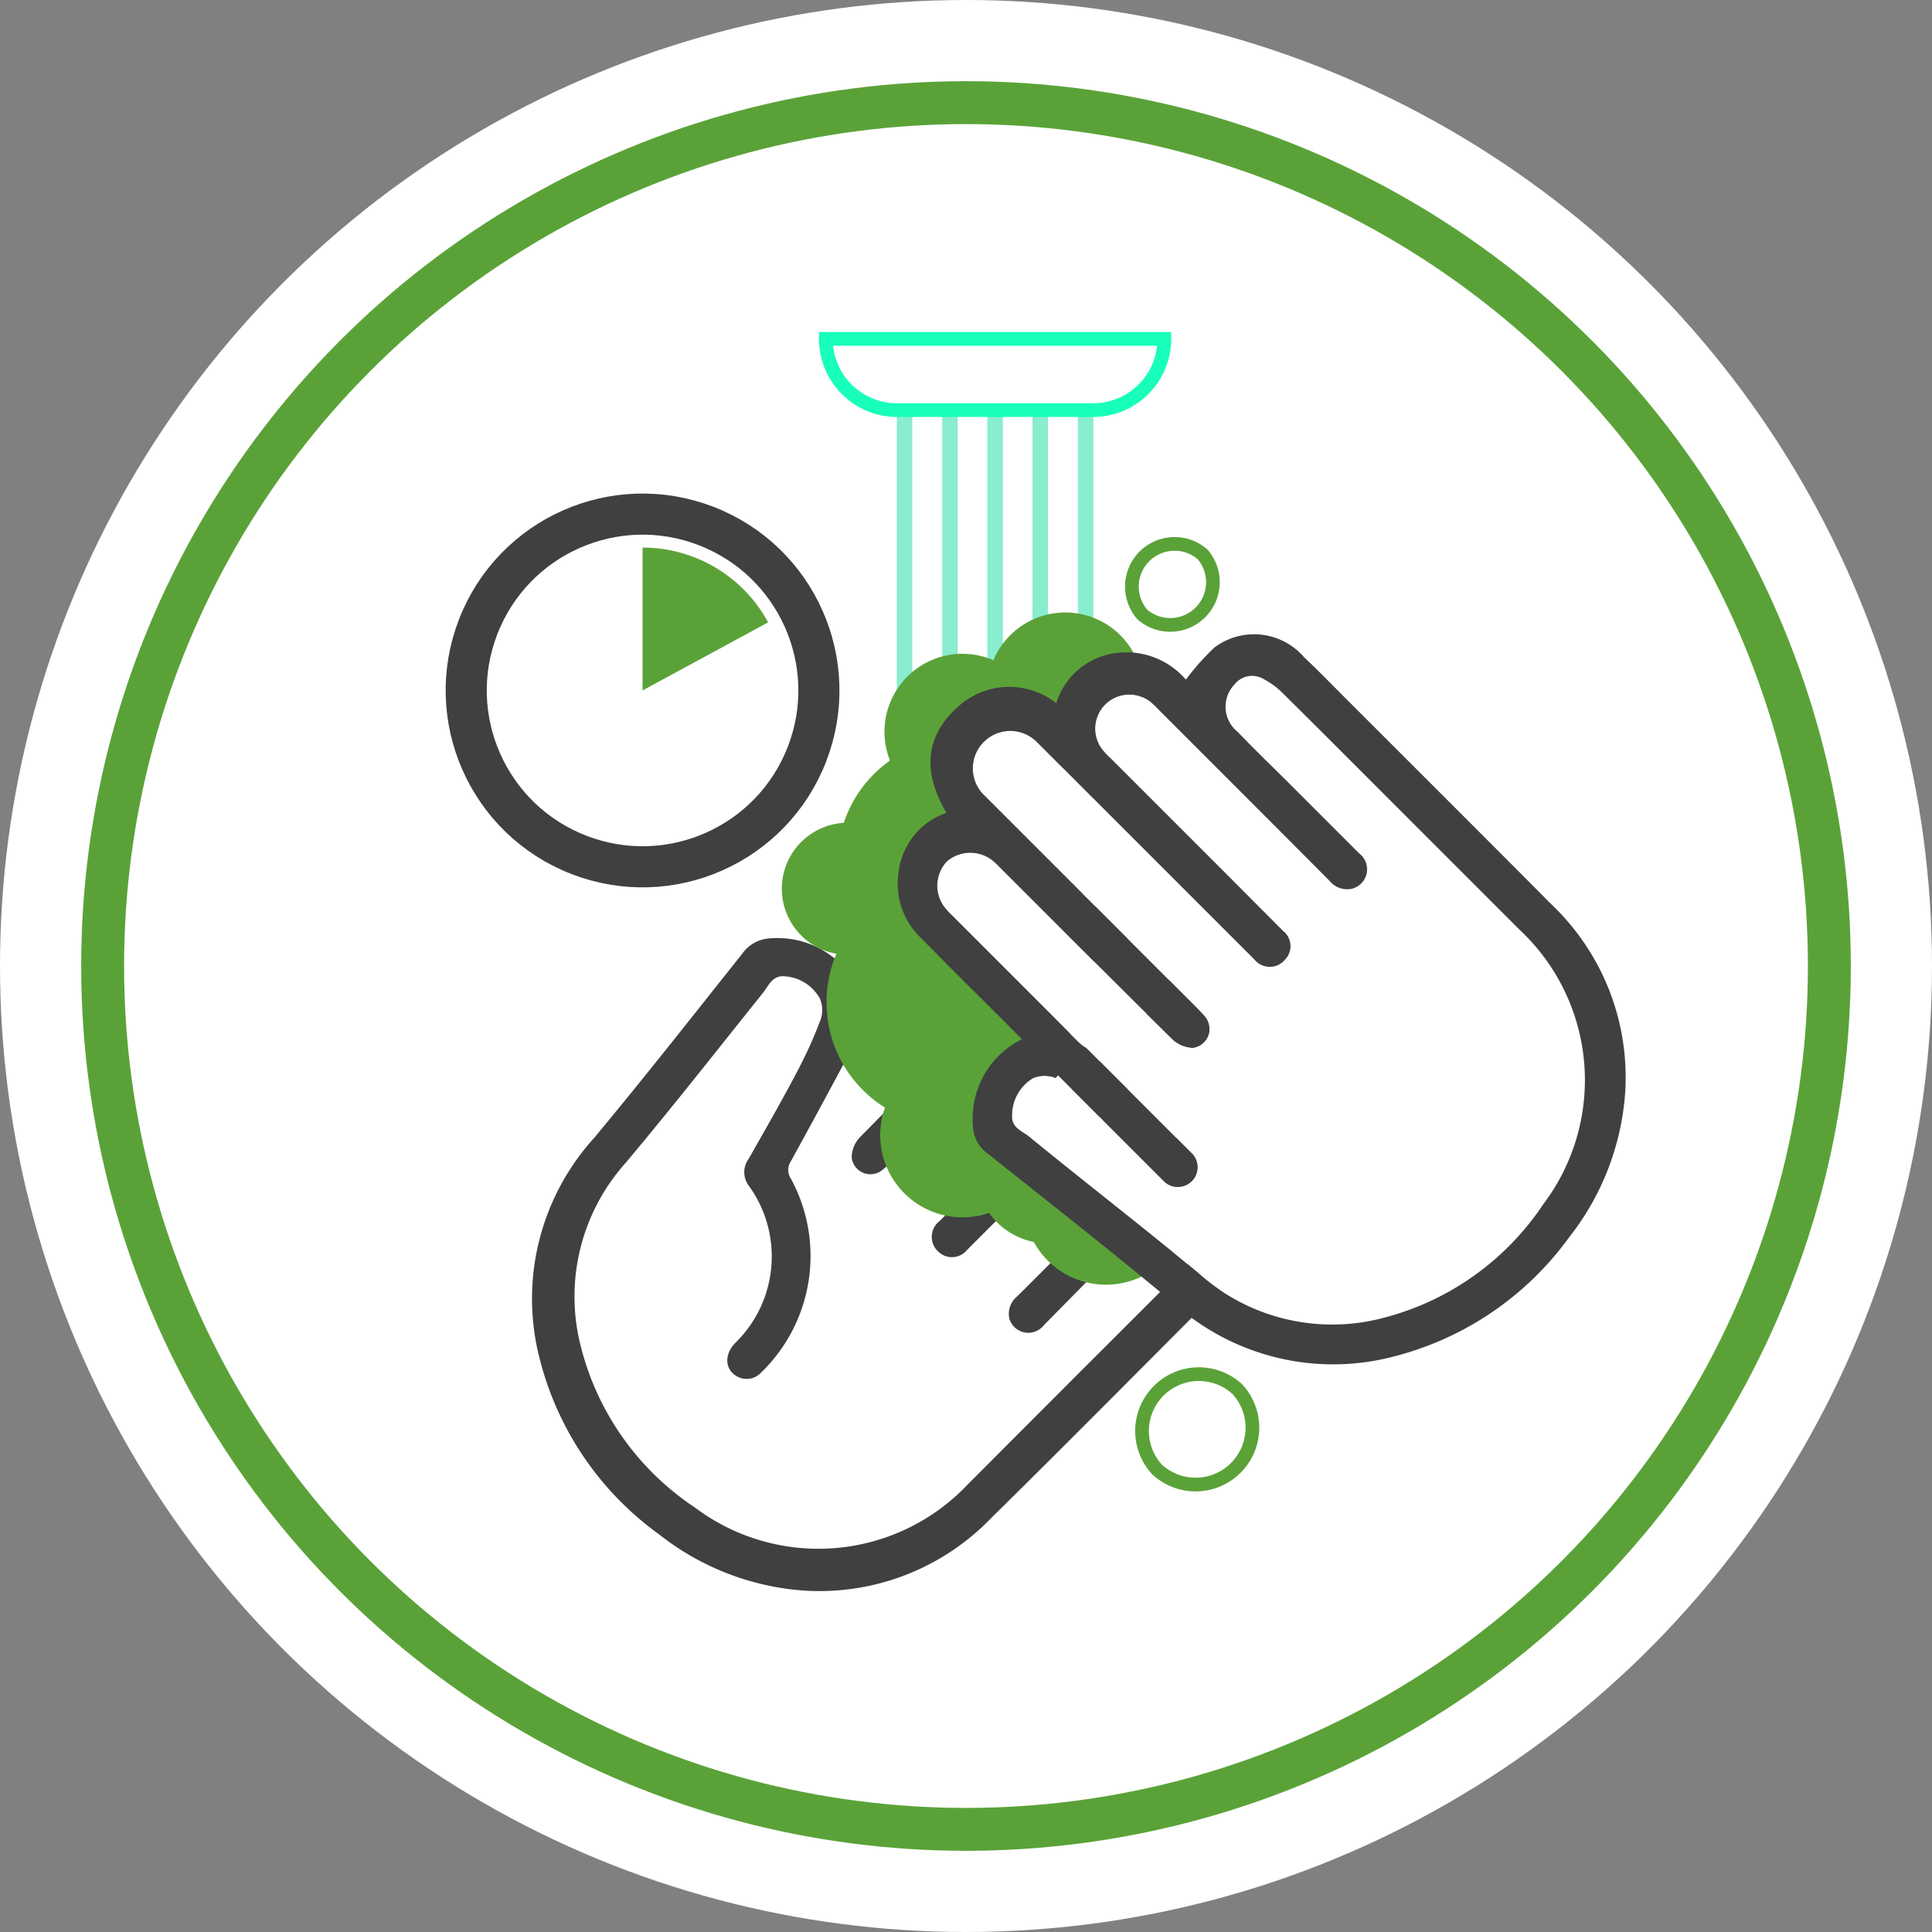 <svg xmlns="http://www.w3.org/2000/svg" viewBox="0 0 86.02 86.02"><rect x="0" y="0" width="86.02" height="86.02" fill="#808080" stroke="none"/><defs><style>.cls-1{fill:#fff;}.cls-2,.cls-5,.cls-7,.cls-8{fill:none;stroke-miterlimit:10;}.cls-2,.cls-7{stroke:#5aa238;}.cls-2{stroke-width:1.91px;}.cls-3{fill:#14dca0;opacity:0.5;}.cls-4{fill:#404040;}.cls-5{stroke:#404040;stroke-width:1.83px;}.cls-6{fill:#5aa238;}.cls-7,.cls-8{stroke-width:0.61px;}.cls-8{stroke:#17ffba;}</style></defs><g id="Capa_2" data-name="Capa 2"><g id="Layer_1" data-name="Layer 1"><circle class="cls-1" cx="43.01" cy="43.01" r="43.01"/><circle class="cls-2" cx="43.01" cy="43.01" r="38.44"/><rect class="cls-3" x="39.93" y="18.26" width="0.69" height="19.7"/><rect class="cls-3" x="41.95" y="18.26" width="0.69" height="19.7"/><rect class="cls-3" x="43.96" y="18.26" width="0.69" height="19.7"/><rect class="cls-3" x="45.97" y="18.26" width="0.69" height="19.7"/><rect class="cls-3" x="47.99" y="18.26" width="0.69" height="19.7"/><path class="cls-4" d="M38.17,43.92c1.51-1.52,3-3,4.5-4.51a3.33,3.33,0,0,1,2.86-1,3.16,3.16,0,0,1,2.71,2.22c1.7-1,3.35-1,4.71.5a3.37,3.37,0,0,1,.18,4.38,3.2,3.2,0,0,1,2.22,2.64,3.45,3.45,0,0,1-1.18,3.13,11,11,0,0,1,1.43,1.28,2.94,2.94,0,0,1-.44,4c-.56.6-1.15,1.16-1.73,1.74-3.09,3.1-6.17,6.21-9.28,9.27a10.62,10.62,0,0,1-8.34,3.25,11.74,11.74,0,0,1-6.46-2.5,13.81,13.81,0,0,1-5.3-7.74,10.65,10.65,0,0,1,2.39-9.9c2.25-2.7,4.42-5.47,6.61-8.22a1.61,1.61,0,0,1,1.23-.68A4,4,0,0,1,38.17,43.92ZM48.17,61q2.73-2.72,5.45-5.45a4,4,0,0,0,.62-.82A1,1,0,0,0,54,53.39a1.43,1.43,0,0,0-2.1.15c-.72.69-1.41,1.41-2.12,2.11L46.48,59a.88.88,0,0,1-1.54-.29,1,1,0,0,1,.36-1l7.51-7.5c.14-.14.28-.28.41-.43a1.51,1.51,0,0,0-2.16-2.11,3.06,3.06,0,0,0-.32.3l-4.83,4.83-2.85,2.85a.87.87,0,0,1-1.27.09.89.89,0,0,1,.05-1.38l5.46-5.45,4.2-4.21a1.67,1.67,0,1,0-2.39-2.32L39.69,51.7a2.81,2.81,0,0,1-.39.38.84.84,0,0,1-1.38-.54,1.33,1.33,0,0,1,.39-.93c2.48-2.52,5-5,7.49-7.52a4.17,4.17,0,0,0,.41-.43,1.59,1.59,0,0,0,0-2.07,1.57,1.57,0,0,0-2-.14,2.74,2.74,0,0,0-.36.32L38.19,46.4a1.84,1.84,0,0,0-.31.38c-.88,1.64-1.76,3.28-2.66,4.91a.71.71,0,0,0,0,.8,7.22,7.22,0,0,1-1.33,8.62.88.88,0,0,1-1,.21c-.62-.28-.68-1-.14-1.54a5.37,5.37,0,0,0,.58-7,1,1,0,0,1,0-1.18c.71-1.25,1.43-2.5,2.1-3.77a20.12,20.12,0,0,0,1.08-2.36,1.32,1.32,0,0,0,0-1,1.93,1.93,0,0,0-1.56-1c-.58-.06-.73.44-1,.76-2,2.5-4,5.05-6.08,7.53a8.92,8.92,0,0,0-2,8.23,12.18,12.18,0,0,0,5.07,7.13A9.15,9.15,0,0,0,43.1,66.08Z"/><circle class="cls-5" cx="28.61" cy="30.74" r="7.85" transform="translate(-10.38 46.34) rotate(-68.86)"/><path class="cls-6" d="M28.61,30.74l0-6.36h0a6.36,6.36,0,0,1,5.59,3.33Z"/><path class="cls-7" d="M55.09,61.85a2.53,2.53,0,0,1-3.57,3.58A2.53,2.53,0,0,1,55.09,61.85Z"/><path class="cls-7" d="M53.54,24.68a1.9,1.9,0,0,1-2.68,2.68A1.9,1.9,0,0,1,53.54,24.68Z"/><circle class="cls-6" cx="42.85" cy="50.54" r="3.66"/><circle class="cls-6" cx="49.24" cy="53.54" r="3.66"/><circle class="cls-6" cx="42.32" cy="44.63" r="5.52"/><circle class="cls-6" cx="42.81" cy="38.37" r="5.52"/><path class="cls-6" d="M40.69,39.56a2.94,2.94,0,1,1-2.94-2.93A2.94,2.94,0,0,1,40.69,39.56Z"/><path class="cls-6" d="M46.32,32.58a3.47,3.47,0,1,1-3.47-3.47A3.47,3.47,0,0,1,46.32,32.58Z"/><path class="cls-6" d="M50.9,30.74a3.47,3.47,0,1,1-3.47-3.47A3.47,3.47,0,0,1,50.9,30.74Z"/><path class="cls-6" d="M49.87,52.14a3.21,3.21,0,1,1-3.2-3.2A3.2,3.2,0,0,1,49.87,52.14Z"/><path class="cls-1" d="M68.71,53.62a12.21,12.21,0,0,1-7.13,5.06,8.9,8.9,0,0,1-8.23-2c-2.48-2.06-5-4-7.53-6.07-.32-.26-.82-.4-.76-1A1.92,1.92,0,0,1,46,48a1.3,1.3,0,0,1,1,0l.11-.12,4.76,4.76a.88.88,0,0,0,1.24-1.24l-4.76-4.76.06,0-.08,0a2.12,2.12,0,0,1-.34-.27l-1.08-1.09h0l-4.56-4.56a2.83,2.83,0,0,1-.33-.37,1.58,1.58,0,0,1,.14-2,1.6,1.6,0,0,1,2.08,0c.15.13.28.27.42.41,2.5,2.5,5,5,7.52,7.49a1.4,1.4,0,0,0,.93.4.85.85,0,0,0,.54-1.39c-.11-.14-.25-.26-.37-.39l-9.42-9.42a1.67,1.67,0,1,1,2.33-2.39l4.2,4.2,5.46,5.46a.88.88,0,0,0,1.37,0,.86.86,0,0,0-.09-1.27l-2.84-2.85-4.83-4.83a3,3,0,0,1-.31-.31,1.52,1.52,0,0,1,2.12-2.17c.15.13.28.27.42.41,2.5,2.5,5,5,7.5,7.51a1,1,0,0,0,1,.36A.89.89,0,0,0,60.52,38l-3.3-3.3c-.71-.7-1.43-1.4-2.12-2.12a1.43,1.43,0,0,1-.14-2.1,1,1,0,0,1,1.33-.23,3.5,3.5,0,0,1,.82.61c1.83,1.81,3.64,3.63,5.46,5.45l5.07,5.07A9.16,9.16,0,0,1,68.71,53.62Z"/><path class="cls-4" d="M69.09,40.28C66,37.17,62.91,34.09,59.82,31c-.58-.58-1.15-1.17-1.75-1.73a2.94,2.94,0,0,0-4-.44,11,11,0,0,0-1.27,1.43,3.48,3.48,0,0,0-3.14-1.18,3.2,3.2,0,0,0-2.63,2.23,3.38,3.38,0,0,0-4.39.17c-1.52,1.36-1.52,3-.5,4.71A3.19,3.19,0,0,0,40,38.9a3.34,3.34,0,0,0,1,2.86c1.48,1.5,3,3,4.5,4.51a3.94,3.94,0,0,0-2.18,3.88A1.57,1.57,0,0,0,44,51.38c2.75,2.19,5.52,4.36,8.23,6.62a10.62,10.62,0,0,0,9.89,2.38,13.87,13.87,0,0,0,7.75-5.3,11.73,11.73,0,0,0,2.49-6.45A10.62,10.62,0,0,0,69.09,40.28Zm-.38,13.34a12.21,12.21,0,0,1-7.13,5.06,8.9,8.9,0,0,1-8.23-2c-2.48-2.06-5-4-7.53-6.07-.32-.26-.82-.4-.76-1A1.92,1.92,0,0,1,46,48a1.3,1.3,0,0,1,1,0l.11-.12,4.76,4.76a.88.88,0,0,0,1.24-1.24l-4.76-4.76.06,0-.08,0a2.12,2.12,0,0,1-.34-.27l-1.08-1.09h0l-4.56-4.56a2.83,2.83,0,0,1-.33-.37,1.58,1.58,0,0,1,.14-2,1.6,1.6,0,0,1,2.08,0c.15.13.28.27.42.41,2.5,2.5,5,5,7.52,7.49a1.4,1.4,0,0,0,.93.4.85.85,0,0,0,.54-1.39c-.11-.14-.25-.26-.37-.39l-9.42-9.42a1.67,1.67,0,1,1,2.33-2.39l4.2,4.2,5.46,5.46a.88.88,0,0,0,1.37,0,.86.86,0,0,0-.09-1.27l-2.84-2.85-4.83-4.83a3,3,0,0,1-.31-.31,1.52,1.52,0,0,1,2.12-2.17c.15.13.28.27.42.41,2.5,2.5,5,5,7.5,7.51a1,1,0,0,0,1,.36A.89.89,0,0,0,60.52,38l-3.3-3.3c-.71-.7-1.43-1.4-2.12-2.12a1.43,1.43,0,0,1-.14-2.1,1,1,0,0,1,1.33-.23,3.5,3.5,0,0,1,.82.61c1.83,1.81,3.64,3.63,5.46,5.45l5.07,5.07A9.16,9.16,0,0,1,68.71,53.62Z"/><path class="cls-8" d="M48.67,18.26H39.94a3.17,3.17,0,0,1-3.17-3.17H51.84A3.17,3.17,0,0,1,48.67,18.26Z"/></g></g></svg>